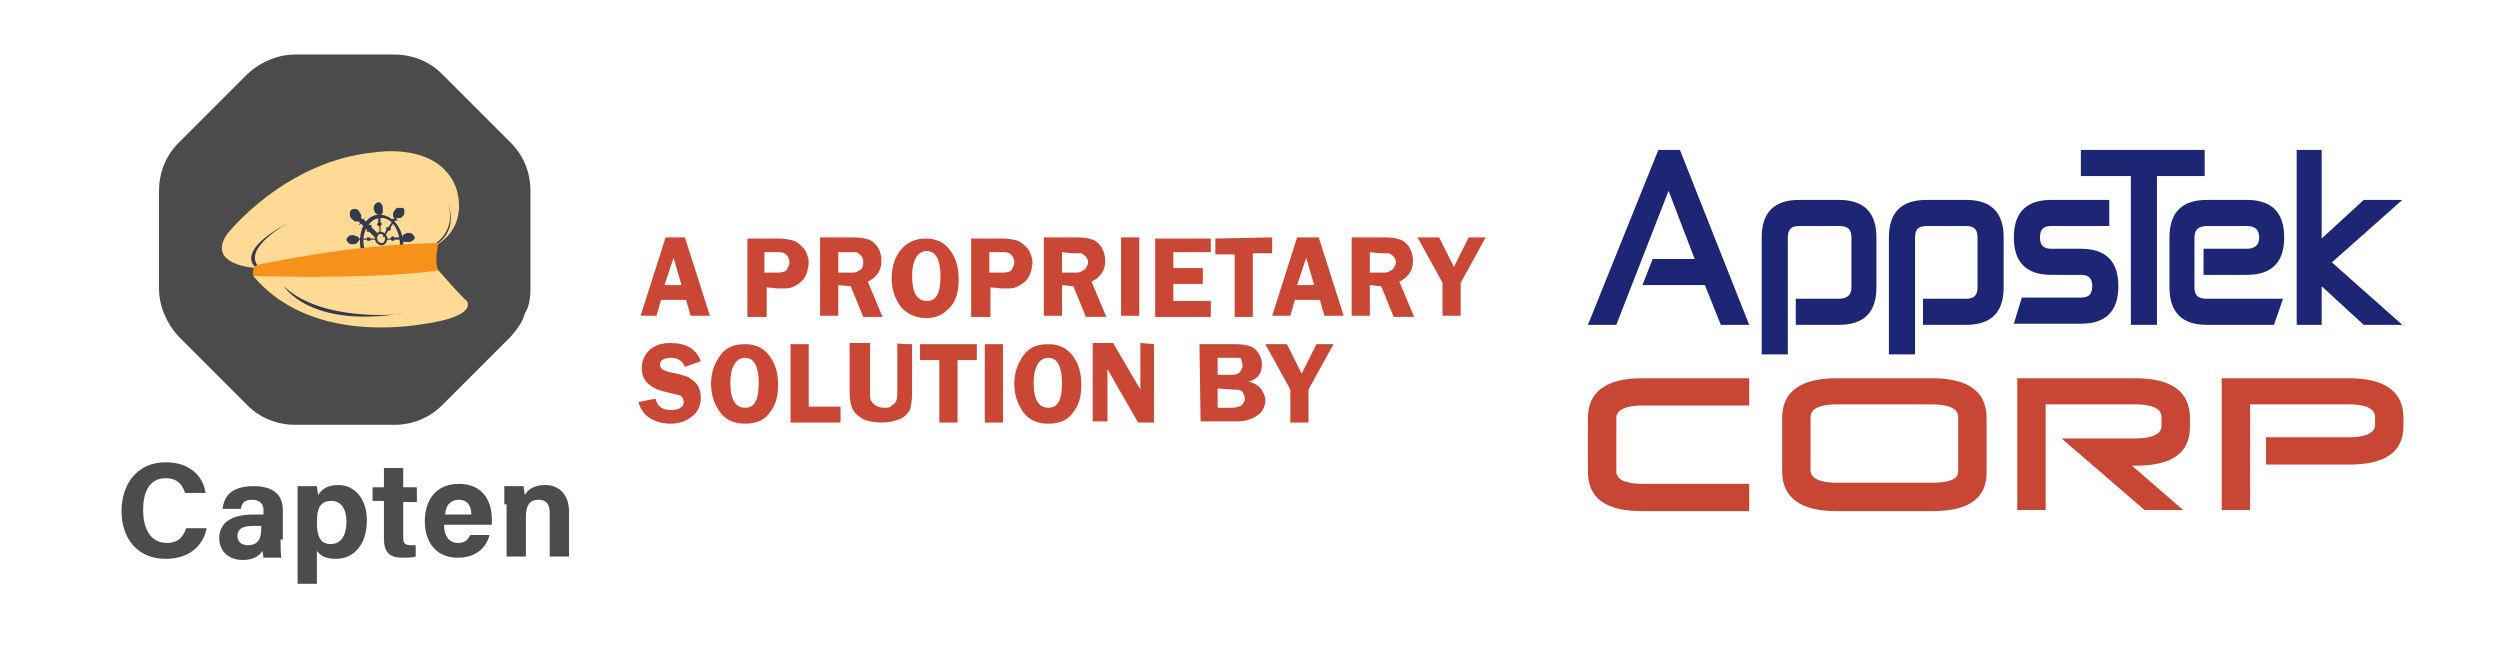 <svg xmlns="http://www.w3.org/2000/svg" xmlns:xlink="http://www.w3.org/1999/xlink" id="Layer_2_00000024721081318708012680000002415679352879875251_" x="0px" y="0px" viewBox="0 0 220.1 57" style="enable-background:new 0 0 220.1 57;" xml:space="preserve"><style type="text/css">	.st0{fill:#C94734;}	.st1{fill:#4B4B4C;}	.st2{fill:#FEDA94;}	.st3{fill:#34394B;}	.st4{fill:#F6911A;}	.st5{fill:#4C4C4D;}	.st6{fill:#1C2674;}	.st7{fill:#C74634;}</style><g>	<path class="st0" d="M60.3,20.9l2.2,6.9h-1.7l-0.4-1.4h-2.2l-0.4,1.4h-1.4l2.2-6.9H60.3L60.3,20.9z M58.5,25.1H60l-0.7-2.4   L58.5,25.1z"></path>	<path class="st0" d="M67.5,25.3v2.6h-1.7v-6.9h2.7c0.6,0,1.1,0.1,1.4,0.2c0.3,0.1,0.6,0.4,0.9,0.7c0.2,0.3,0.4,0.8,0.4,1.2   c0,0.3-0.1,0.7-0.2,1c-0.1,0.3-0.3,0.6-0.6,0.8c-0.2,0.2-0.5,0.3-0.7,0.4c-0.2,0.1-0.6,0.1-1.1,0.1L67.5,25.3L67.5,25.3z M67.4,24   h1.1c0.4,0,0.7-0.1,0.8-0.3s0.2-0.4,0.2-0.6c0-0.3-0.1-0.5-0.3-0.7s-0.5-0.2-0.8-0.2h-1.1V24z"></path>	<path class="st0" d="M73.8,25.1v2.7h-1.6v-6.9h3c0.6,0,1,0.1,1.3,0.2c0.3,0.1,0.6,0.4,0.8,0.7s0.3,0.7,0.3,1.2   c0,0.8-0.4,1.4-1.2,1.8l1.3,3.1H76l-1.1-2.7L73.8,25.1L73.8,25.1z M73.8,22.2v1.8h1c0.3,0,0.6,0,0.7-0.1s0.3-0.1,0.4-0.3   C76,23.4,76,23.2,76,23s-0.1-0.4-0.2-0.5s-0.2-0.2-0.4-0.3c-0.1,0-0.4,0-0.8,0L73.8,22.2L73.8,22.2z"></path>	<path class="st0" d="M81.5,28c-0.9,0-1.7-0.4-2.2-1c-0.5-0.7-0.8-1.5-0.8-2.5s0.3-1.9,0.8-2.5s1.2-1,2.2-1s1.7,0.4,2.2,1.1   c0.5,0.7,0.7,1.5,0.7,2.5c0,1-0.2,1.9-0.8,2.5S82.5,28,81.5,28L81.5,28z M81.6,22.1c-0.8,0-1.3,0.8-1.3,2.2s0.4,2.2,1.3,2.2   s1.2-0.8,1.2-2.2S82.4,22.1,81.6,22.1z"></path>	<path class="st0" d="M87.2,25.3v2.6h-1.7v-6.9h2.7c0.6,0,1.1,0.1,1.4,0.2c0.3,0.1,0.6,0.4,0.9,0.7c0.2,0.3,0.4,0.8,0.4,1.2   c0,0.3-0.1,0.7-0.2,1c-0.1,0.3-0.3,0.6-0.6,0.8c-0.2,0.2-0.5,0.3-0.7,0.4c-0.2,0.1-0.6,0.1-1.1,0.1L87.2,25.3L87.2,25.3z M87.2,24   h1.1c0.4,0,0.7-0.1,0.8-0.3s0.2-0.4,0.2-0.6c0-0.3-0.1-0.5-0.3-0.7s-0.5-0.2-0.8-0.2h-1.1V24z"></path>	<path class="st0" d="M93.5,25.1v2.7h-1.6v-6.9h3c0.6,0,1,0.1,1.3,0.2c0.3,0.1,0.6,0.4,0.8,0.7c0.2,0.4,0.3,0.7,0.3,1.2   c0,0.8-0.4,1.4-1.2,1.8l1.3,3.1h-1.8l-1.1-2.7L93.5,25.1L93.5,25.1z M93.5,22.2v1.8h1c0.3,0,0.6,0,0.7-0.1s0.3-0.1,0.4-0.3   c0.1-0.2,0.2-0.3,0.2-0.5s-0.1-0.4-0.2-0.5s-0.2-0.2-0.4-0.3c-0.1,0-0.4,0-0.8,0L93.5,22.2L93.5,22.2z"></path>	<path class="st0" d="M100.3,20.9v6.9h-1.6v-6.9H100.3z"></path>	<path class="st0" d="M106.6,22.2h-3.3v1.4h2.6V25h-2.6v1.5h3.3v1.4h-4.9v-6.9h4.9V22.2z"></path>	<path class="st0" d="M112,20.9v1.4h-1.7v5.6h-1.6v-5.5h-1.7v-1.4L112,20.9L112,20.9z"></path>	<path class="st0" d="M116.1,20.9l2.2,6.9h-1.7l-0.4-1.4h-2.2l-0.4,1.4H112l2.2-6.9H116.1L116.1,20.9z M114.2,25.1h1.5l-0.7-2.4   L114.2,25.1z"></path>	<path class="st0" d="M120.6,25.1v2.7H119v-6.9h3c0.6,0,1,0.1,1.3,0.2c0.3,0.1,0.6,0.4,0.8,0.7c0.2,0.4,0.3,0.7,0.3,1.2   c0,0.8-0.4,1.4-1.2,1.8l1.3,3.1h-1.8l-1.1-2.7L120.6,25.1L120.6,25.1z M120.6,22.2v1.8h1c0.3,0,0.6,0,0.7-0.1s0.3-0.1,0.4-0.3   c0.1-0.2,0.2-0.3,0.2-0.5s-0.1-0.4-0.2-0.5s-0.2-0.2-0.4-0.3c-0.1,0-0.4,0-0.8,0L120.6,22.2L120.6,22.2z"></path>	<path class="st0" d="M130.8,20.9l-2.2,4v2.9H127v-2.9l-2.2-4h1.9l1.3,2.6l1.3-2.6H130.8L130.8,20.9z"></path>	<path class="st0" d="M61.7,31.8l-1.4,0.5c-0.2-0.5-0.6-0.8-1.2-0.8c-0.6,0-1,0.2-1,0.6c0,0.2,0.1,0.3,0.2,0.4   c0.1,0.1,0.4,0.2,0.8,0.3c0.7,0.1,1.2,0.3,1.5,0.4c0.3,0.2,0.6,0.4,0.8,0.7c0.2,0.3,0.3,0.7,0.3,1.1c0,0.6-0.2,1.2-0.7,1.6   S60,37.3,59,37.3c-0.7,0-1.3-0.2-1.8-0.5s-0.8-0.8-1-1.4l1.5-0.3c0.2,0.7,0.6,1,1.4,1c0.4,0,0.7-0.1,0.8-0.2   c0.2-0.1,0.3-0.3,0.3-0.5s-0.1-0.4-0.2-0.5s-0.5-0.2-1-0.3c-0.9-0.2-1.5-0.4-1.9-0.8c-0.4-0.3-0.6-0.8-0.6-1.4s0.2-1.1,0.7-1.6   c0.5-0.4,1-0.6,1.8-0.6C60.4,30.2,61.3,30.7,61.7,31.8L61.7,31.8z"></path>	<path class="st0" d="M65.6,37.3c-0.9,0-1.7-0.3-2.2-1s-0.8-1.5-0.8-2.5s0.3-1.8,0.8-2.5s1.2-1,2.2-1s1.7,0.4,2.2,1.1   c0.5,0.7,0.7,1.5,0.7,2.5c0,1-0.2,1.8-0.8,2.5C67.3,37,66.5,37.3,65.6,37.3L65.6,37.3z M65.6,31.5c-0.8,0-1.3,0.8-1.3,2.2   s0.4,2.2,1.3,2.2s1.2-0.8,1.2-2.2S66.4,31.5,65.6,31.5z"></path>	<path class="st0" d="M71.2,35.8H74v1.4h-4.4v-6.9h1.6L71.2,35.8L71.2,35.8z"></path>	<path class="st0" d="M80.3,30.3v4.3c0,0.7-0.1,1.2-0.2,1.5c-0.2,0.3-0.4,0.6-0.9,0.8s-1,0.3-1.6,0.3s-1.2-0.1-1.6-0.3   c-0.4-0.2-0.7-0.5-0.9-0.8c-0.2-0.4-0.3-0.9-0.3-1.6v-4.3h1.8v4.3c0,0.4,0,0.7,0.1,0.8s0.2,0.3,0.4,0.4c0.2,0.1,0.4,0.2,0.7,0.2   c0.3,0,0.6,0,0.7-0.2c0.2-0.1,0.3-0.2,0.4-0.4s0.1-0.5,0.1-0.8v-4.3C78.9,30.3,80.3,30.3,80.3,30.3z"></path>	<path class="st0" d="M86,30.3v1.4h-1.7v5.5h-1.6v-5.5h-1.7v-1.4H86L86,30.3z"></path>	<path class="st0" d="M88.3,30.3v6.9h-1.6v-6.9H88.3z"></path>	<path class="st0" d="M92.3,37.3c-0.9,0-1.7-0.3-2.2-1c-0.5-0.7-0.8-1.5-0.8-2.5s0.3-1.8,0.8-2.5s1.2-1,2.2-1s1.7,0.4,2.2,1.1   c0.5,0.7,0.7,1.5,0.7,2.5c0,1-0.2,1.8-0.8,2.5C94,37,93.2,37.3,92.3,37.3L92.3,37.3z M92.3,31.5c-0.8,0-1.3,0.8-1.3,2.2   s0.4,2.2,1.3,2.2s1.2-0.8,1.2-2.2S93.1,31.5,92.3,31.5z"></path>	<path class="st0" d="M101.6,30.3v6.9h-1.4l-2.7-4.7c0,0.1,0,0.2,0,0.2c0,0.1,0,0.2,0,0.3v4.1h-1.3v-6.9h1.8l2.4,4.1   c0-0.2,0-0.4,0-0.5v-3.6L101.6,30.3L101.6,30.3z"></path>	<path class="st0" d="M105.6,30.3h3.2c0.6,0,1,0.1,1.3,0.2s0.5,0.3,0.7,0.6c0.2,0.3,0.3,0.6,0.3,1c0,0.8-0.4,1.3-1.2,1.5   c0.5,0.1,0.8,0.3,1.1,0.6c0.2,0.3,0.4,0.7,0.4,1c0,0.5-0.2,1-0.6,1.3s-1,0.6-1.9,0.6h-3.2L105.6,30.3L105.6,30.3z M107.2,31.5V33   h1.2c0.4,0,0.7-0.1,0.8-0.3c0.1-0.2,0.2-0.3,0.2-0.5c0-0.2-0.1-0.3-0.1-0.5s-0.2-0.2-0.3-0.2c-0.1,0-0.3,0-0.7,0H107.2z    M107.2,34.2v1.7h1.2c0.4,0,0.7-0.1,0.9-0.2c0.2-0.2,0.3-0.4,0.3-0.6c0-0.2-0.1-0.4-0.2-0.6c-0.2-0.2-0.4-0.2-0.8-0.2L107.2,34.2   L107.2,34.2z"></path>	<path class="st0" d="M117.4,30.3l-2.2,4v2.9h-1.6v-2.9l-2.2-4h1.9l1.3,2.6l1.3-2.6L117.4,30.3L117.4,30.3z"></path></g><g>	<g>		<g>			<path class="st1" d="M34.7,4.8c1.6,0,3.1,0.6,4.2,1.7l6.1,6.1c1.1,1.1,1.7,2.6,1.7,4.2v8.6c0,0.8-0.1,1.6-0.5,2.2     C46,28.4,45.5,29,45,29.6l-6.1,6.1c-1.1,1.1-2.6,1.7-4.2,1.7H26c-1.6,0-3.1-0.6-4.2-1.7l-6.1-6.1C14.7,28.5,14,27,14,25.4v-8.6     c0-1.6,0.6-3.1,1.7-4.2l6.1-6.1C23,5.4,24.5,4.8,26,4.8H34.7z"></path>			<g>				<path class="st2" d="M38.6,23.8c0,0,1.9,2.2,2.5,2.7c0,0,0.7,0.9-1.7,1.6c0,0-11.2,3.2-17.1-3.8C22.3,24.3,37.9,23.4,38.6,23.8z      "></path>				<path class="st2" d="M22.6,23.6c0,0-4.5-0.2-2.6-3c0,0,5.1-6.5,13.1-7.2c0,0,5.4-0.9,7,3c0,0,1.4,3.3-1.7,5.2L22.6,23.6z"></path>				<path class="st3" d="M25,25.2c0,0,2.2,3.7,10.4,2.4C35.4,27.7,28.3,28.4,25,25.2z"></path>				<path class="st3" d="M22.6,23.6c0,0-2.2-1.3,2.8-4c0,0-4.2,2.3-2.6,3.9L22.6,23.6z"></path>				<path class="st3" d="M38.4,21.4c0,0,1.7-1.1,1.1-3.3c0,0,0.8,2-0.9,3.3H38.4z"></path>				<g>					<g>						<path class="st3" d="M33.4,18.9c1.1,0,2,1.1,2.1,2.4c0.1,1.4-0.7,2.5-1.7,2.6s-2-1.1-2.1-2.4C31.6,20.1,32.3,18.9,33.4,18.9z         M33.7,23.5c0.9,0,1.6-1,1.5-2.2c-0.1-1.2-0.8-2.2-1.7-2.1c-0.9,0-1.6,1.1-1.5,2.2S32.8,23.5,33.7,23.5z"></path>						<g>							<path class="st3" d="M33.5,20.4c0.3,0,0.6,0.3,0.6,0.6c0,0.3-0.2,0.6-0.5,0.6c-0.3,0-0.6-0.3-0.6-0.6         C33,20.7,33.2,20.4,33.5,20.4z M33.6,21.4c0.2,0,0.3-0.2,0.3-0.4c0-0.2-0.2-0.4-0.4-0.4s-0.3,0.2-0.3,0.4         S33.4,21.4,33.6,21.4z"></path>							<path class="st3" d="M33.9,21l0.5,0c0,0,0-0.1,0-0.1c0,0,0.1,0,0.1-0.1c0,0,0.1,0,0.1,0c0,0,0.1,0.1,0.1,0.1l0.6,0         c0-0.1,0-0.2,0-0.2s0,0.1,0,0.2h0.1c0-0.1,0.1-0.2,0.2-0.3c0.1,0,0.2-0.1,0.3-0.1c0.1,0,0.3,0,0.4,0.1         c0.1,0.1,0.2,0.2,0.2,0.3c0,0.1,0,0.2-0.2,0.3c-0.1,0.1-0.2,0.1-0.4,0.1c-0.1,0-0.2,0-0.3,0c-0.1,0-0.2-0.1-0.2-0.2h-0.1         c0,0.1,0,0.2,0,0.2s0-0.1,0-0.2l-0.6,0c0,0,0,0.1,0,0.1c0,0-0.1,0-0.1,0c0,0-0.1,0-0.1,0c0,0-0.1-0.1-0.1-0.1l-0.5,0V21z"></path>							<path class="st3" d="M33.1,21h-0.5c0,0,0-0.1-0.1-0.1c0,0-0.1,0-0.1,0c0,0-0.1,0-0.1,0c0,0,0,0.1,0,0.1l-0.6,0         c0-0.1,0-0.2,0-0.2c0,0,0,0.1,0,0.2h-0.1c0-0.1-0.1-0.2-0.2-0.2s-0.2-0.1-0.3-0.1c-0.1,0-0.3,0-0.4,0.1         c-0.1,0.1-0.2,0.2-0.2,0.3s0.1,0.2,0.2,0.3c0.1,0.1,0.2,0.1,0.4,0.1s0.2,0,0.3-0.1s0.2-0.1,0.2-0.3h0.1c0,0.1,0,0.2,0,0.2         c0,0,0-0.1,0-0.2l0.6,0c0,0,0,0.1,0.1,0.1c0,0,0.1,0,0.1,0s0.1,0,0.1,0c0,0,0-0.1,0.1-0.1h0.5V21z"></path>						</g>					</g>					<path class="st3" d="M33.4,20.6l0-0.7c0,0-0.1,0-0.1,0c0,0,0-0.1-0.1-0.1c0,0,0-0.1,0-0.1c0,0,0.1-0.1,0.1-0.1l0-0.6       c-0.1,0-0.2,0-0.2,0c0,0,0.1,0,0.2,0v-0.1c-0.1,0-0.2-0.1-0.3-0.2c0-0.1-0.1-0.2-0.1-0.3c0-0.1,0-0.3,0.1-0.4       c0.1-0.1,0.2-0.2,0.3-0.2c0.1,0,0.2,0,0.3,0.2c0.1,0.1,0.1,0.2,0.1,0.4c0,0.1,0,0.2,0,0.3s-0.1,0.2-0.2,0.2v0.1       c0.1,0,0.2,0,0.2,0c0,0-0.1,0-0.2,0l0,0.6c0,0,0.1,0,0.1,0c0,0,0,0.1,0,0.1c0,0,0,0.1,0,0.1c0,0-0.1,0.1-0.1,0.1l0,0.7H33.4z"></path>					<path class="st3" d="M33,20.9l-0.5-0.5c0,0-0.1,0-0.1,0c0,0-0.1,0-0.1,0c0,0,0-0.1,0-0.1s0-0.1,0-0.1l-0.5-0.5       c-0.1,0-0.1,0.1-0.2,0.1c0,0,0-0.1,0.1-0.1l-0.1-0.2c-0.1,0-0.2,0-0.3,0c-0.1,0-0.2-0.1-0.3-0.2c-0.1-0.1-0.2-0.2-0.2-0.4       s0-0.3,0.1-0.4c0.1-0.1,0.2-0.1,0.4-0.1c0.1,0,0.3,0.1,0.3,0.2c0.1,0.1,0.1,0.2,0.2,0.3c0,0.1,0,0.2,0,0.3l0.1,0.1       c0.1,0,0.1-0.1,0.2-0.1c0,0,0,0.1-0.1,0.1l0.5,0.5c0,0,0.1,0,0.1,0c0,0,0.1,0,0.1,0c0,0,0,0.1,0,0.1s0,0.1,0,0.1l0.5,0.5       L33,20.9z"></path>					<path class="st3" d="M33.8,20.9l0.4-0.6c0,0,0.1,0,0.1,0c0,0,0.1,0,0.1-0.1c0,0,0-0.1,0-0.1s0-0.1,0-0.1l0.4-0.6       c0.1,0,0.2,0.1,0.2,0c0,0,0-0.1-0.1-0.1l0-0.1c0.1,0,0.2,0,0.3,0s0.2-0.1,0.3-0.2c0.1-0.1,0.1-0.2,0.1-0.4c0-0.1,0-0.3-0.2-0.3       c-0.1,0-0.2,0-0.4,0c-0.1,0-0.2,0.1-0.3,0.3c-0.1,0.1-0.1,0.2-0.1,0.3c0,0.1,0,0.2,0.1,0.3l0,0.1c-0.1,0-0.2-0.1-0.2,0       c0,0,0,0.1,0.1,0.1l-0.4,0.6c0,0-0.1,0-0.1,0c0,0-0.1,0-0.1,0.1c0,0,0,0.1,0,0.1s0,0.1,0,0.1l-0.3,0.5L33.8,20.9z"></path>				</g>				<path class="st4" d="M38.6,21.4c0,0-0.4,1.6,0,2.4c0,0-4.4,0.8-16.3,0.5c0,0-0.2-0.8,0.4-1C22.6,23.4,30.4,21.5,38.6,21.4z"></path>			</g>		</g>	</g>	<g>		<g>			<path class="st5" d="M18.2,46.5c-0.3,1.5-1.5,2.7-3.6,2.7c-2.6,0-3.9-1.9-3.9-4.2c0-2.3,1.3-4.3,3.9-4.3c2.2,0,3.3,1.3,3.5,2.7     h-1.8c-0.2-0.6-0.6-1.3-1.7-1.3c-1.5,0-2,1.3-2,2.8c0,1.4,0.5,2.9,2.1,2.9c1.2,0,1.5-0.8,1.7-1.3H18.2z"></path>			<path class="st5" d="M24.7,47.5c0,0.6,0,1.5,0.1,1.6h-1.6c0-0.1-0.1-0.5-0.1-0.6c-0.2,0.3-0.6,0.8-1.7,0.8c-1.5,0-2.1-1-2.1-1.9     c0-1.4,1.1-2.1,3-2.1c0.3,0,0.7,0,0.9,0v-0.4c0-0.4-0.2-0.9-1-0.9c-0.7,0-0.9,0.3-1,0.8h-1.6c0.1-1.1,0.8-2,2.7-2     c1.7,0,2.6,0.7,2.6,2.1V47.5z M23,46.3c-0.1,0-0.5,0-0.7,0c-1,0-1.4,0.3-1.4,0.9c0,0.4,0.3,0.8,0.9,0.8c1.1,0,1.2-0.8,1.2-1.6     V46.3z"></path>			<path class="st5" d="M27.9,48.5v2.9h-1.7v-7.1c0-0.5,0-1,0-1.5h1.7c0,0.2,0.1,0.5,0.1,0.8c0.3-0.5,0.8-0.9,1.8-0.9     c1.4,0,2.5,1.2,2.5,3.1c0,2.2-1.2,3.4-2.7,3.4C28.6,49.2,28.2,48.9,27.9,48.5z M30.5,45.9c0-1.1-0.5-1.8-1.3-1.8     c-1,0-1.3,0.6-1.3,1.9c0,1.2,0.3,1.9,1.2,1.9C30,47.9,30.5,47.2,30.5,45.9z"></path>			<path class="st5" d="M32.8,42.9h1v-1.7h1.7v1.7h1.2v1.3h-1.2v3.1c0,0.5,0.1,0.7,0.7,0.7c0.1,0,0.3,0,0.4,0V49     c-0.3,0.1-0.8,0.1-1.2,0.1c-1.2,0-1.6-0.6-1.6-1.7v-3.3h-1V42.9z"></path>			<path class="st5" d="M39.1,46.3c0,0.8,0.4,1.5,1.2,1.5c0.7,0,0.9-0.3,1.1-0.7h1.7c-0.2,0.8-0.9,2-2.8,2c-2,0-2.9-1.5-2.9-3.2     c0-1.9,1-3.3,3-3.3c2.1,0,2.9,1.5,2.9,3.1c0,0.2,0,0.3,0,0.5H39.1z M41.5,45.3c0-0.7-0.3-1.3-1.1-1.3c-0.8,0-1.2,0.6-1.2,1.3     H41.5z"></path>			<path class="st5" d="M44.4,44.4c0-0.5,0-1.1,0-1.6h1.7c0,0.2,0.1,0.6,0.1,0.8c0.2-0.4,0.7-0.9,1.8-0.9c1.2,0,2.1,0.8,2.1,2.4v3.9     h-1.7v-3.8c0-0.7-0.2-1.2-1-1.2c-0.7,0-1.1,0.4-1.1,1.5v3.5h-1.7V44.4z"></path>		</g>	</g></g><g>	<polygon class="st6" points="145.5,22.8 149.2,22.8 146.9,16.8 142.3,28.6 139.8,28.6 146,13.2 147.9,13.2 154,28.6 151.5,28.6    150.1,25.1 144.6,25.1  "></polygon>	<path class="st6" d="M157.4,31.2h-2.3V20.9c0-2.2,1.1-3.3,3.3-3.3h3.5c2.2,0,3.3,1.1,3.3,3.3v4.4c0,2.2-1.1,3.3-3.3,3.3h-3.8v-2.3   h3.8c0.7,0,1.1-0.3,1.1-1v-4.4c0-0.7-0.3-1-1.1-1h-3.5c-0.7,0-1,0.3-1,1L157.4,31.2L157.4,31.2z"></path>	<path class="st6" d="M168.6,31.2h-2.3V20.9c0-2.2,1.1-3.3,3.3-3.3h3.5c2.2,0,3.3,1.1,3.3,3.3v4.4c0,2.2-1.1,3.3-3.3,3.3h-3.8v-2.3   h3.8c0.7,0,1-0.3,1-1v-4.4c0-0.7-0.3-1-1-1h-3.5c-0.7,0-1,0.3-1,1L168.6,31.2L168.6,31.2z"></path>	<path class="st6" d="M180.6,24.2c-2.2,0-3.3-1.1-3.3-3.3c0-2.2,1.1-3.3,3.3-3.3h5.1v2.3h-5.1c-0.7,0-1,0.3-1,1s0.3,1,1,1h2.6   c2.2,0,3.3,1.1,3.3,3.3s-1.1,3.3-3.3,3.3h-5.9l0.7-2.3h5.2c0.7,0,1-0.3,1-1s-0.3-1-1-1L180.6,24.2L180.6,24.2z"></path>	<polygon class="st6" points="183.2,13.2 194.1,13.2 194.1,15.5 189.9,15.5 189.9,28.6 187.6,28.6 187.6,15.5 183.2,15.5  "></polygon>	<path class="st6" d="M201,26.3l-0.8,2.3h-5.9c-2.2,0-3.3-1.1-3.3-3.3v-4.4c0-2.2,1.1-3.3,3.3-3.3h3.5c2.2,0,3.3,1.1,3.3,3.3v0   c0,2.2-1.1,3.3-3.3,3.3h-3.8v-2.3h3.8c0.7,0,1.1-0.3,1.1-1v0c0-0.7-0.4-1-1.1-1h-3.5c-0.7,0-1.1,0.3-1.1,1v4.4c0,0.7,0.3,1,1.1,1   H201z"></path>	<polygon class="st6" points="205.3,23.1 211.5,28.6 208.1,28.6 204.4,25.2 204.4,28.6 202.2,28.6 202.2,13.2 204.4,13.2 204.4,21    208.1,17.6 211.5,17.6  "></polygon>	<path class="st7" d="M154,42.6v2.4h-9.4c-3.2,0-4.8-1.1-4.8-3.5v-4.7c0-2.3,1.6-3.5,4.8-3.5h9.4v2.4h-9.4c-1.5,0-2.3,0.4-2.3,1.1   v4.7c0,0.7,0.8,1.1,2.3,1.1H154z"></path>	<path class="st7" d="M161.7,35.6c-1.5,0-2.3,0.4-2.3,1.1v4.7c0,0.7,0.8,1.1,2.3,1.1h8.4c1.5,0,2.3-0.3,2.3-1v-4.8   c0-0.7-0.8-1.1-2.3-1.1H161.7z M170.1,33.3c3.2,0,4.8,1.2,4.8,3.5v4.8c0,2.3-1.6,3.4-4.8,3.4h-8.4c-3.2,0-4.8-1.2-4.8-3.5v-4.7   c0-2.3,1.6-3.5,4.8-3.5H170.1z"></path>	<path class="st7" d="M198.1,35.6v9.3h-2.5V33.3h11.2c3.2,0,4.8,1.2,4.8,3.5v0.7c0,2.3-1.6,3.4-4.8,3.4h-7.3v-2.4h7.3   c1.5,0,2.3-0.4,2.3-1.1v-0.7c0-0.7-0.8-1.1-2.3-1.1L198.1,35.6L198.1,35.6z"></path>	<path class="st7" d="M180.1,35.6v9.3h-2.5V33.3H188c3.2,0,4.8,1.2,4.8,3.5v0.8c0,2.3-1.6,3.4-4.8,3.4h-0.3l4.5,3.9h-3.4l-7.3-6.3   h6.5c1.5,0,2.3-0.4,2.3-1.1v-0.8c0-0.7-0.8-1.1-2.3-1.1L180.1,35.6L180.1,35.6z"></path></g></svg>